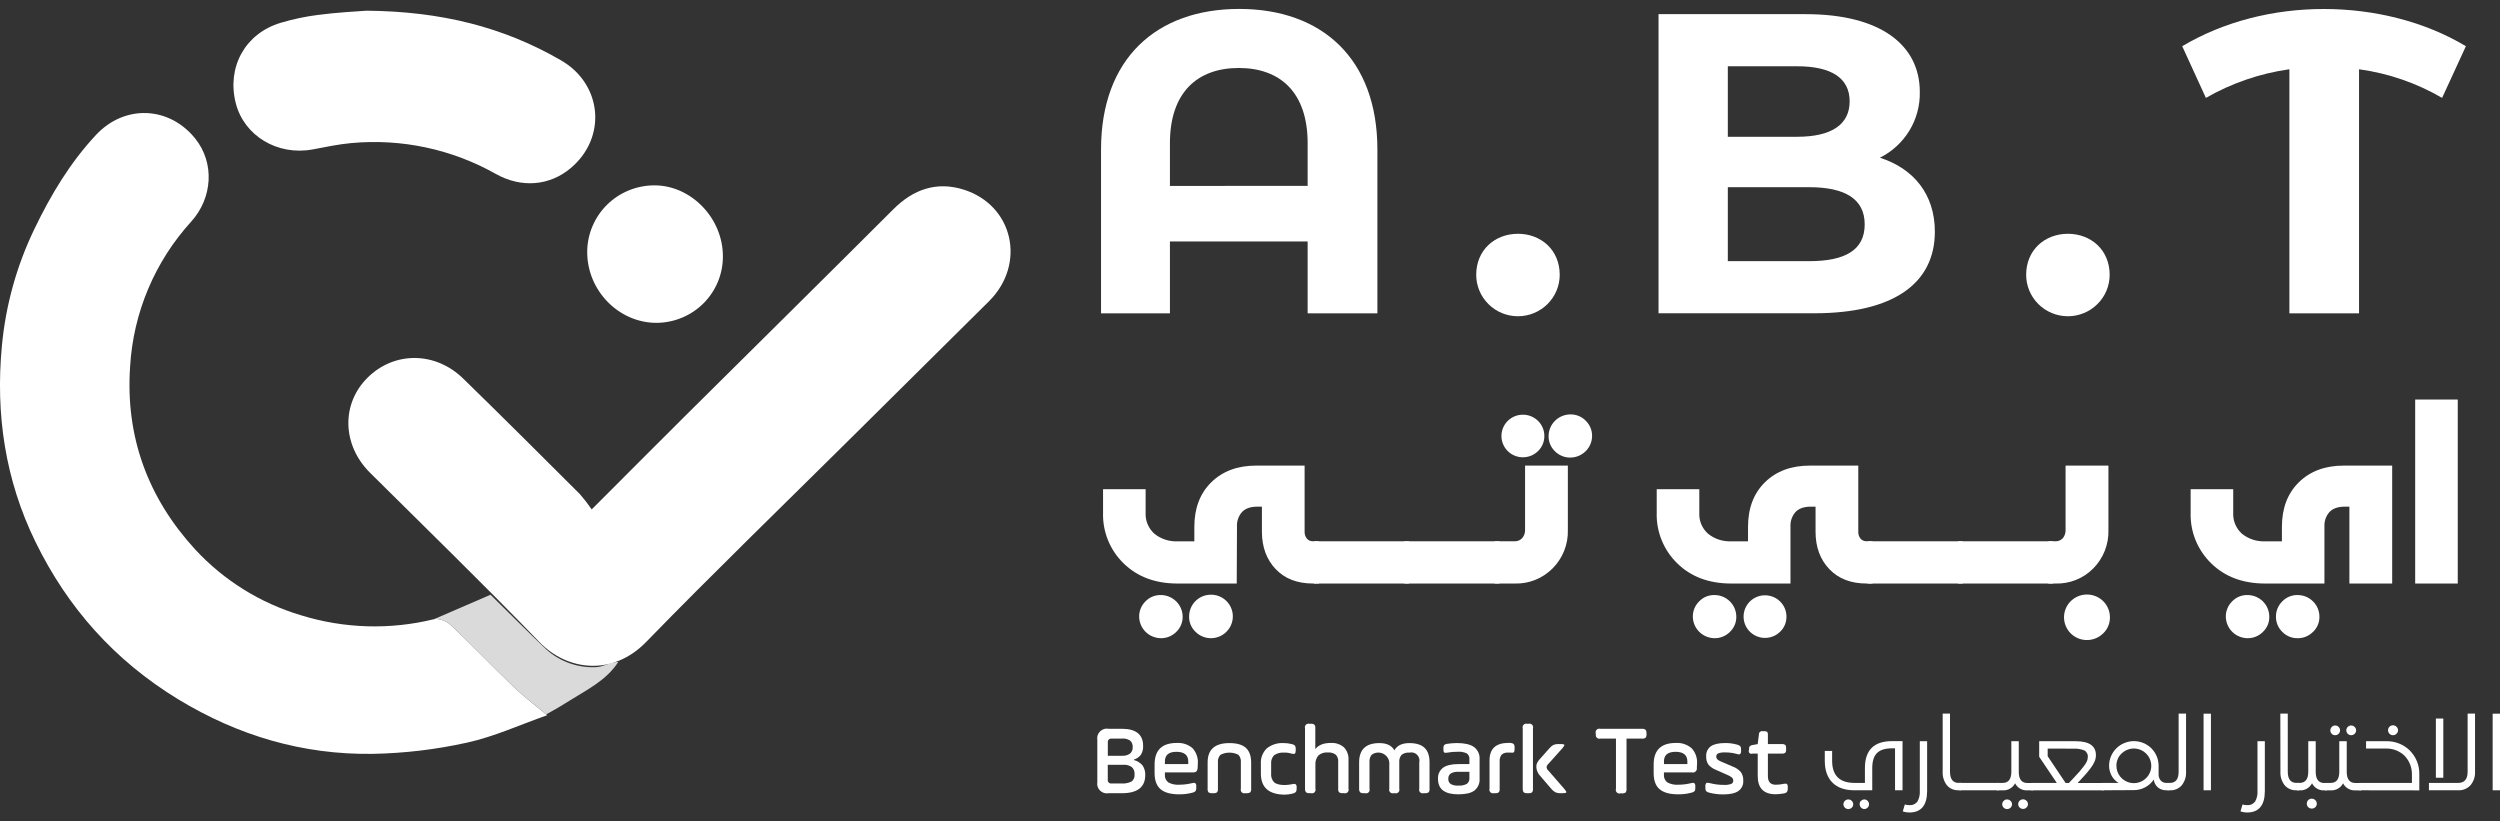 <svg width="140" height="46" viewBox="0 0 140 46" fill="none" xmlns="http://www.w3.org/2000/svg">
<rect x="0" y="0" width="140" height="46" fill="#333333" stroke="none"/>
<g clip-path="url(#clip0_189_5958)">
<path d="M24.302 34.675C24.576 34.61 25.011 34.789 25.233 34.996C26.433 36.131 27.573 37.324 28.765 38.468C29.286 38.969 29.873 39.409 30.588 40.005C31.025 39.768 31.456 39.517 31.879 39.247C32.859 38.628 33.956 38.107 34.622 37.071C34.167 37.064 33.8 37.357 33.321 37.364C32.788 37.381 32.256 37.287 31.76 37.091C31.263 36.894 30.813 36.598 30.438 36.221C29.434 35.259 28.456 34.277 27.468 33.305" fill="white" fill-opacity="0.82"/>
<path d="M30.64 40.052C29.119 40.587 27.668 41.256 26.142 41.59C24.407 41.974 22.639 42.184 20.862 42.216C16.95 42.271 13.329 41.198 9.973 39.157C6.422 36.992 3.791 34.042 1.983 30.338C0.289 26.871 -0.253 23.186 0.104 19.395C0.313 17.111 0.931 14.884 1.93 12.816C2.856 10.893 3.926 9.11 5.372 7.56C6.985 5.831 9.477 5.949 10.93 7.757C12.038 9.133 11.898 11.092 10.713 12.403C8.671 14.644 7.461 17.512 7.286 20.53C7.017 24.469 8.291 27.889 10.925 30.764C12.534 32.505 14.588 33.782 16.869 34.459C19.28 35.203 21.85 35.279 24.302 34.675C24.576 34.61 25.011 34.789 25.233 34.996C26.432 36.131 27.572 37.324 28.764 38.468C29.301 38.986 29.9 39.434 30.642 40.052H30.64Z" fill="white"/>
<path d="M33.133 28.529C34.973 26.692 36.63 25.022 38.298 23.363C42.208 19.481 46.132 15.61 50.03 11.716C51.15 10.595 52.459 10.147 53.957 10.616C56.748 11.491 57.479 14.781 55.389 16.864C52.806 19.427 50.221 21.989 47.633 24.553C43.809 28.344 39.941 32.091 36.186 35.948C34.319 37.871 31.779 37.584 30.208 35.956C27.103 32.743 23.895 29.625 20.724 26.476C19.163 24.927 19.095 22.631 20.582 21.152C22.068 19.673 24.373 19.666 25.949 21.21C28.141 23.346 30.305 25.508 32.474 27.671C32.711 27.943 32.932 28.23 33.135 28.527L33.133 28.529Z" fill="white"/>
<path d="M20.496 0.599C24.722 0.632 28.203 1.522 31.413 3.376C33.746 4.725 33.995 7.727 31.939 9.431C30.782 10.393 29.219 10.553 27.763 9.739C25.308 8.353 22.481 7.75 19.669 8.013C18.945 8.076 18.227 8.236 17.509 8.368C15.542 8.732 13.669 7.608 13.202 5.775C12.69 3.754 13.733 1.864 15.729 1.274C16.407 1.072 17.1 0.926 17.802 0.836C18.866 0.697 19.939 0.641 20.498 0.601L20.496 0.599Z" fill="white"/>
<path d="M40.482 14.36C40.485 15.338 40.099 16.277 39.408 16.974C38.717 17.671 37.775 18.067 36.79 18.079C34.663 18.095 32.877 16.279 32.884 14.106C32.884 13.615 32.984 13.13 33.175 12.677C33.366 12.224 33.643 11.813 33.993 11.467C34.343 11.121 34.759 10.847 35.215 10.661C35.672 10.474 36.161 10.38 36.656 10.38C38.717 10.386 40.487 12.227 40.482 14.359V14.36Z" fill="white"/>
<path d="M69.257 32.678H65.949C64.699 32.678 63.69 32.301 62.921 31.548C62.543 31.18 62.246 30.739 62.048 30.251C61.85 29.763 61.756 29.241 61.771 28.716V27.395H64.155V28.716C64.143 28.936 64.182 29.155 64.268 29.359C64.353 29.563 64.484 29.745 64.648 29.892C65.016 30.186 65.48 30.337 65.952 30.313H66.883V29.508C66.883 28.46 67.201 27.625 67.836 27.004C68.47 26.383 69.311 26.072 70.357 26.074H73.058V29.785C73.054 29.921 73.099 30.056 73.185 30.162C73.227 30.211 73.279 30.25 73.337 30.276C73.397 30.301 73.461 30.313 73.525 30.31H73.857V32.677H73.525C72.646 32.677 71.95 32.408 71.439 31.871C70.928 31.334 70.67 30.637 70.667 29.784V28.372H70.415C70.034 28.372 69.747 28.471 69.557 28.668C69.356 28.895 69.253 29.192 69.271 29.494L69.257 32.678ZM65.004 35.739C64.684 35.734 64.379 35.607 64.152 35.382C63.926 35.157 63.798 34.854 63.793 34.536C63.79 34.376 63.821 34.22 63.881 34.072C63.942 33.924 64.031 33.791 64.146 33.678C64.257 33.563 64.389 33.471 64.538 33.41C64.686 33.348 64.845 33.319 65.004 33.322C65.329 33.322 65.639 33.452 65.869 33.678C66.098 33.906 66.228 34.214 66.229 34.536C66.232 34.696 66.201 34.853 66.138 34.999C66.076 35.146 65.985 35.279 65.869 35.388C65.755 35.501 65.621 35.591 65.472 35.651C65.323 35.712 65.164 35.742 65.004 35.739ZM68.678 35.382C68.564 35.495 68.429 35.585 68.281 35.646C68.132 35.706 67.974 35.739 67.813 35.739C67.652 35.739 67.493 35.708 67.345 35.646C67.196 35.585 67.062 35.495 66.949 35.382C66.834 35.273 66.743 35.141 66.681 34.996C66.62 34.851 66.588 34.694 66.59 34.536C66.587 34.335 66.635 34.137 66.727 33.958C66.819 33.779 66.957 33.627 67.123 33.513C67.29 33.399 67.484 33.329 67.685 33.309C67.886 33.288 68.091 33.316 68.278 33.391C68.466 33.467 68.631 33.588 68.76 33.743C68.888 33.899 68.977 34.084 69.016 34.28C69.055 34.477 69.044 34.681 68.986 34.873C68.928 35.066 68.821 35.24 68.676 35.381H68.679L68.678 35.382Z" fill="white"/>
<path d="M78.91 32.678H73.587V30.312H78.91V32.678Z" fill="white"/>
<path d="M83.967 32.678H78.644V30.312H83.967V32.678Z" fill="white"/>
<path d="M84.818 32.678H83.701V30.312H84.818C84.899 30.314 84.978 30.301 85.051 30.27C85.124 30.239 85.191 30.193 85.244 30.134C85.355 30.004 85.413 29.835 85.404 29.665V26.074H87.8V29.674C87.812 30.072 87.742 30.467 87.596 30.838C87.45 31.208 87.229 31.545 86.948 31.828C86.67 32.107 86.34 32.328 85.973 32.474C85.606 32.621 85.213 32.69 84.818 32.678ZM86.122 25.267C85.924 25.46 85.665 25.58 85.387 25.603C85.11 25.628 84.835 25.556 84.605 25.401C84.376 25.245 84.207 25.016 84.13 24.751C84.051 24.486 84.069 24.204 84.176 23.95C84.285 23.695 84.478 23.487 84.724 23.359C84.97 23.231 85.253 23.192 85.525 23.247C85.796 23.303 86.04 23.45 86.216 23.664C86.39 23.878 86.486 24.146 86.484 24.421C86.484 24.58 86.453 24.735 86.392 24.88C86.329 25.025 86.238 25.157 86.125 25.266L86.122 25.267ZM87.946 25.624C87.785 25.627 87.626 25.597 87.477 25.537C87.328 25.476 87.193 25.387 87.08 25.275C86.964 25.165 86.873 25.032 86.811 24.886C86.749 24.739 86.718 24.581 86.721 24.423C86.721 24.1 86.851 23.791 87.08 23.564C87.31 23.336 87.621 23.207 87.946 23.207C88.107 23.204 88.265 23.234 88.412 23.296C88.56 23.356 88.694 23.448 88.804 23.564C88.919 23.676 89.008 23.809 89.069 23.957C89.13 24.105 89.16 24.263 89.157 24.423C89.153 24.741 89.023 25.043 88.797 25.267C88.57 25.492 88.265 25.62 87.946 25.624Z" fill="white"/>
<path d="M100.267 32.678H96.955C95.703 32.678 94.694 32.301 93.927 31.548C93.548 31.18 93.252 30.739 93.054 30.251C92.855 29.763 92.761 29.241 92.776 28.716V27.395H95.161V28.716C95.149 28.936 95.187 29.155 95.272 29.359C95.357 29.563 95.488 29.745 95.654 29.892C96.022 30.186 96.485 30.337 96.958 30.313H97.889V29.508C97.889 28.46 98.206 27.625 98.84 27.004C99.473 26.383 100.315 26.072 101.362 26.074H104.064V29.785C104.059 29.921 104.104 30.056 104.189 30.162C104.231 30.211 104.283 30.25 104.341 30.275C104.401 30.3 104.465 30.312 104.529 30.31H104.861V32.677H104.529C103.651 32.677 102.955 32.408 102.443 31.871C101.93 31.334 101.672 30.637 101.671 29.784V28.372H101.413C101.03 28.372 100.744 28.471 100.553 28.668C100.352 28.895 100.249 29.192 100.267 29.494V32.678ZM96.01 35.739C95.689 35.734 95.384 35.607 95.158 35.382C94.931 35.157 94.803 34.854 94.799 34.536C94.796 34.376 94.827 34.22 94.886 34.072C94.948 33.924 95.037 33.791 95.152 33.678C95.262 33.563 95.394 33.471 95.543 33.41C95.691 33.35 95.85 33.319 96.01 33.322C96.335 33.322 96.645 33.45 96.874 33.678C97.104 33.906 97.232 34.214 97.233 34.536C97.236 34.696 97.206 34.853 97.144 34.999C97.081 35.146 96.99 35.279 96.874 35.388C96.761 35.501 96.627 35.591 96.478 35.651C96.329 35.712 96.169 35.742 96.01 35.739ZM99.681 35.382C99.483 35.575 99.224 35.694 98.947 35.718C98.67 35.743 98.394 35.671 98.165 35.515C97.935 35.36 97.767 35.131 97.689 34.866C97.612 34.601 97.627 34.319 97.735 34.064C97.844 33.811 98.036 33.601 98.282 33.474C98.528 33.345 98.811 33.306 99.082 33.362C99.355 33.416 99.598 33.564 99.774 33.779C99.948 33.993 100.044 34.26 100.042 34.536C100.042 34.694 100.012 34.853 99.95 34.998C99.887 35.144 99.796 35.276 99.681 35.385V35.381V35.382Z" fill="white"/>
<path d="M109.915 32.678H104.593V30.312H109.915V32.678Z" fill="white"/>
<path d="M114.972 32.678H109.648V30.312H114.972V32.678Z" fill="white"/>
<path d="M115.105 32.678H114.705V30.312H115.104C115.183 30.316 115.262 30.301 115.333 30.27C115.406 30.239 115.47 30.193 115.523 30.134C115.628 30.001 115.681 29.834 115.672 29.665V26.074H118.072V29.674C118.084 30.07 118.016 30.465 117.871 30.837C117.726 31.206 117.507 31.544 117.227 31.828C116.952 32.107 116.621 32.328 116.256 32.474C115.891 32.621 115.499 32.69 115.105 32.678ZM117.78 35.465C117.57 35.675 117.294 35.805 116.999 35.836C116.703 35.866 116.406 35.794 116.159 35.631C115.912 35.468 115.728 35.224 115.642 34.941C115.554 34.659 115.569 34.356 115.682 34.082C115.795 33.808 116.001 33.584 116.263 33.444C116.525 33.306 116.828 33.26 117.12 33.317C117.412 33.375 117.674 33.53 117.864 33.758C118.053 33.986 118.156 34.273 118.156 34.567C118.159 34.734 118.127 34.9 118.063 35.054C117.999 35.208 117.904 35.348 117.783 35.465H117.78Z" fill="white"/>
<path d="M130.168 32.678H126.855C125.604 32.678 124.594 32.301 123.827 31.548C123.45 31.18 123.152 30.738 122.953 30.251C122.755 29.764 122.661 29.241 122.676 28.716V27.395H125.06V28.716C125.049 28.936 125.087 29.155 125.172 29.359C125.257 29.563 125.387 29.745 125.552 29.892C125.92 30.186 126.384 30.337 126.856 30.313H127.787V29.508C127.787 28.46 128.105 27.625 128.739 27.004C129.374 26.383 130.215 26.072 131.261 26.074H133.962V32.678H131.566V28.372H131.313C130.931 28.372 130.645 28.471 130.455 28.668C130.253 28.895 130.151 29.192 130.168 29.494V32.678ZM125.856 35.739C125.536 35.734 125.23 35.607 125.005 35.382C124.779 35.157 124.651 34.854 124.646 34.536C124.643 34.376 124.673 34.22 124.734 34.072C124.794 33.924 124.885 33.791 124.998 33.678C125.108 33.563 125.242 33.471 125.39 33.41C125.537 33.348 125.697 33.319 125.856 33.322C126.181 33.322 126.491 33.45 126.722 33.678C126.951 33.906 127.081 34.214 127.081 34.536C127.084 34.696 127.054 34.853 126.992 34.999C126.929 35.146 126.838 35.279 126.722 35.388C126.609 35.502 126.473 35.591 126.326 35.651C126.177 35.712 126.017 35.742 125.856 35.739ZM129.529 35.382C129.417 35.498 129.283 35.588 129.134 35.65C128.985 35.712 128.826 35.742 128.665 35.739C128.504 35.742 128.346 35.712 128.199 35.65C128.051 35.588 127.917 35.498 127.807 35.382C127.693 35.273 127.604 35.141 127.543 34.995C127.482 34.85 127.452 34.693 127.454 34.536C127.451 34.376 127.482 34.22 127.541 34.072C127.603 33.924 127.692 33.791 127.807 33.678C127.917 33.563 128.05 33.471 128.199 33.41C128.346 33.35 128.506 33.319 128.665 33.322C128.99 33.322 129.3 33.45 129.529 33.678C129.759 33.906 129.888 34.214 129.888 34.536C129.89 34.694 129.86 34.853 129.797 34.999C129.736 35.146 129.644 35.277 129.529 35.387V35.382Z" fill="white"/>
<path d="M137.634 32.678H135.25V22.374H137.634V32.678Z" fill="white"/>
<path d="M77.134 8.374V17.545H73.228V13.523H65.516V17.545H61.658V8.374C61.658 3.276 64.767 0.5 69.396 0.5C74.024 0.5 77.134 3.281 77.134 8.374ZM73.228 10.408V8.019C73.228 5.171 71.686 3.807 69.372 3.807C67.058 3.807 65.516 5.171 65.516 8.019V10.412L73.228 10.408Z" fill="white"/>
<path d="M82.668 15.389C82.668 14.001 83.711 13.092 85.006 13.092C86.301 13.092 87.344 14.001 87.344 15.389C87.344 16.005 87.098 16.595 86.658 17.03C86.22 17.465 85.626 17.71 85.006 17.71C84.386 17.71 83.791 17.466 83.353 17.03C82.915 16.595 82.668 16.005 82.668 15.389Z" fill="white"/>
<path d="M113.465 15.389C113.465 14.001 114.508 13.092 115.803 13.092C117.098 13.092 118.141 14.001 118.141 15.389C118.141 16.005 117.895 16.595 117.455 17.03C117.017 17.465 116.423 17.71 115.803 17.71C115.183 17.71 114.588 17.466 114.15 17.03C113.712 16.595 113.465 16.005 113.465 15.389Z" fill="white"/>
<path d="M136.758 5.482C135.329 4.649 133.748 4.105 132.106 3.878V17.545H128.206V3.878C126.558 4.111 124.971 4.655 123.53 5.482L122.204 2.587C124.539 1.2 127.314 0.504 130.134 0.504C132.955 0.504 135.774 1.2 138.09 2.587L136.758 5.482Z" fill="white"/>
<path d="M108.352 12.973C108.352 15.867 106.038 17.543 101.604 17.543H92.878V0.793H101.121C105.339 0.793 107.509 2.54 107.509 5.148C107.525 5.91 107.324 6.659 106.928 7.312C106.531 7.964 105.958 8.491 105.274 8.832C107.147 9.431 108.352 10.866 108.352 12.973ZM96.758 3.711V7.659H100.64C102.544 7.659 103.58 6.989 103.58 5.674C103.58 4.359 102.537 3.711 100.64 3.711H96.758ZM104.423 12.566C104.423 11.153 103.338 10.483 101.313 10.483H96.758V14.625H101.315C103.34 14.625 104.423 13.995 104.423 12.566Z" fill="white"/>
<path d="M102.188 42.053H102.599V42.604C102.599 43.431 103.019 43.843 103.858 43.843H104.435V43.012C104.435 42.006 104.943 41.503 105.961 41.503H106.542V44.256H106.122V41.906H105.961C105.576 41.906 105.295 41.991 105.116 42.166C104.937 42.34 104.846 42.623 104.846 43.012V44.256H103.854C103.313 44.256 102.899 44.112 102.614 43.824C102.33 43.536 102.187 43.129 102.188 42.604V42.053ZM103.231 45.038C103.231 44.967 103.261 44.898 103.312 44.848C103.362 44.797 103.432 44.768 103.504 44.768C103.54 44.768 103.575 44.775 103.608 44.788C103.641 44.802 103.672 44.822 103.697 44.848C103.724 44.871 103.745 44.901 103.76 44.935C103.775 44.967 103.782 45.003 103.781 45.038C103.781 45.074 103.773 45.109 103.759 45.144C103.744 45.176 103.723 45.207 103.697 45.231C103.645 45.281 103.575 45.308 103.504 45.308C103.432 45.308 103.362 45.278 103.312 45.228C103.261 45.178 103.231 45.109 103.231 45.037V45.038ZM104.219 44.851C104.243 44.824 104.274 44.803 104.307 44.788C104.34 44.774 104.377 44.768 104.413 44.768C104.481 44.772 104.545 44.803 104.593 44.853C104.639 44.904 104.666 44.969 104.666 45.037C104.666 45.105 104.641 45.172 104.593 45.22C104.545 45.271 104.483 45.302 104.413 45.306C104.377 45.306 104.341 45.3 104.307 45.287C104.274 45.274 104.243 45.253 104.219 45.226C104.194 45.201 104.174 45.172 104.161 45.139C104.147 45.106 104.141 45.071 104.141 45.037C104.14 45.003 104.144 44.969 104.156 44.936C104.168 44.904 104.186 44.874 104.209 44.849H104.219V44.851Z" fill="white"/>
<path d="M106.671 45.049C106.747 45.077 106.828 45.09 106.91 45.087C106.998 45.096 107.086 45.083 107.166 45.049C107.247 45.015 107.318 44.96 107.373 44.892C107.478 44.707 107.525 44.495 107.509 44.284V41.508H107.919V44.294C107.919 45.098 107.586 45.5 106.92 45.5C106.797 45.5 106.673 45.479 106.555 45.439L106.671 45.049Z" fill="white"/>
<path d="M108.79 39.96H109.2V43.215C109.2 43.632 109.362 43.842 109.689 43.842H109.827V44.255H109.689C109.564 44.262 109.438 44.24 109.324 44.191C109.209 44.142 109.106 44.068 109.026 43.974C108.859 43.756 108.775 43.487 108.79 43.215V39.96Z" fill="white"/>
<path d="M111.936 44.256H109.716V43.843H111.936V44.256Z" fill="white"/>
<path d="M111.824 43.843H112.152C112.474 43.843 112.635 43.633 112.635 43.216V41.508H113.051V43.221C113.051 43.638 113.211 43.848 113.533 43.848H113.86V44.26H113.533C113.392 44.269 113.252 44.235 113.13 44.166C113.007 44.095 112.907 43.991 112.845 43.864C112.781 43.99 112.681 44.095 112.557 44.164C112.434 44.235 112.294 44.268 112.152 44.26H111.824V43.843ZM112.207 44.85C112.231 44.824 112.259 44.803 112.292 44.788C112.325 44.774 112.361 44.766 112.396 44.768C112.432 44.768 112.468 44.775 112.501 44.788C112.533 44.802 112.565 44.822 112.59 44.848C112.617 44.871 112.638 44.901 112.653 44.935C112.668 44.967 112.674 45.003 112.674 45.038C112.674 45.074 112.666 45.109 112.651 45.143C112.636 45.176 112.615 45.207 112.59 45.231C112.538 45.281 112.468 45.308 112.396 45.308C112.325 45.308 112.255 45.278 112.204 45.228C112.154 45.177 112.124 45.109 112.124 45.037C112.124 45.001 112.131 44.966 112.145 44.933C112.159 44.901 112.18 44.873 112.207 44.849V44.85ZM113.018 45.038C113.018 45.003 113.024 44.967 113.037 44.933C113.051 44.899 113.07 44.87 113.095 44.845C113.121 44.819 113.15 44.799 113.183 44.784C113.216 44.769 113.252 44.762 113.289 44.762C113.325 44.762 113.36 44.769 113.395 44.782C113.428 44.796 113.459 44.816 113.483 44.842C113.509 44.865 113.53 44.895 113.545 44.928C113.56 44.96 113.566 44.995 113.566 45.031C113.566 45.066 113.559 45.103 113.545 45.136C113.53 45.169 113.509 45.198 113.483 45.223C113.457 45.248 113.426 45.268 113.393 45.281C113.36 45.294 113.325 45.3 113.289 45.3C113.217 45.3 113.149 45.271 113.098 45.22C113.048 45.17 113.019 45.102 113.018 45.031V45.037V45.038Z" fill="white"/>
<path d="M113.75 43.843H115.18L114.194 42.379V41.508H116.235C116.992 41.508 117.37 41.768 117.372 42.289C117.372 42.408 117.347 42.528 117.299 42.639C117.241 42.777 117.163 42.907 117.069 43.024C116.964 43.163 116.87 43.278 116.786 43.371C116.703 43.465 116.588 43.59 116.441 43.748C116.396 43.793 116.363 43.825 116.345 43.848H117.816V44.26H113.75V43.843ZM114.67 41.92V42.349L115.675 43.848H115.858C115.898 43.803 115.994 43.7 116.146 43.541C116.298 43.383 116.4 43.271 116.454 43.206C116.508 43.141 116.581 43.05 116.673 42.934C116.749 42.843 116.813 42.744 116.864 42.638C116.898 42.562 116.916 42.481 116.917 42.398C116.926 42.323 116.911 42.247 116.876 42.179C116.84 42.113 116.786 42.056 116.719 42.021C116.524 41.945 116.315 41.913 116.107 41.925L114.67 41.92Z" fill="white"/>
<path d="M117.704 44.256V43.843H118.637C118.474 43.746 118.34 43.605 118.251 43.438C118.157 43.266 118.108 43.074 118.109 42.879C118.109 42.514 118.257 42.164 118.516 41.907C118.775 41.65 119.129 41.505 119.497 41.503C119.865 41.503 120.216 41.648 120.477 41.906C120.736 42.163 120.882 42.514 120.882 42.879V43.354C120.876 43.484 120.918 43.611 121.002 43.712C121.043 43.756 121.096 43.791 121.152 43.814C121.209 43.836 121.271 43.846 121.332 43.843H121.481V44.256H121.332C121.157 44.263 120.982 44.209 120.844 44.099C120.713 43.985 120.631 43.827 120.611 43.655C120.489 43.837 120.324 43.987 120.128 44.09C119.935 44.194 119.717 44.247 119.497 44.247L117.704 44.256ZM118.519 42.879C118.518 43.104 118.595 43.323 118.737 43.497C118.88 43.672 119.078 43.791 119.3 43.837C119.522 43.883 119.753 43.849 119.953 43.744C120.152 43.639 120.31 43.469 120.397 43.261C120.485 43.053 120.497 42.823 120.431 42.607C120.365 42.392 120.227 42.206 120.039 42.08C119.851 41.954 119.625 41.898 119.4 41.92C119.175 41.943 118.963 42.042 118.804 42.2C118.711 42.287 118.638 42.394 118.591 42.511C118.542 42.627 118.518 42.753 118.518 42.879H118.519Z" fill="white"/>
<path d="M121.365 43.843H121.514C121.839 43.843 122.003 43.633 122.003 43.216V39.962H122.419V43.216C122.434 43.49 122.349 43.759 122.18 43.975C122.098 44.07 121.996 44.144 121.881 44.192C121.765 44.241 121.641 44.263 121.514 44.256H121.365V43.843Z" fill="white"/>
<path d="M123.812 44.256H123.4V39.966H123.812V44.256Z" fill="white"/>
<path d="M125.582 45.049C125.658 45.077 125.739 45.09 125.82 45.087C125.908 45.096 125.996 45.083 126.077 45.049C126.157 45.015 126.229 44.96 126.284 44.892C126.388 44.707 126.436 44.495 126.419 44.284V41.508H126.831V44.294C126.831 45.098 126.498 45.5 125.832 45.5C125.707 45.5 125.584 45.479 125.466 45.439L125.582 45.049Z" fill="white"/>
<path d="M127.699 39.96H128.115V43.215C128.115 43.632 128.277 43.842 128.604 43.842H128.742V44.255H128.604C128.479 44.262 128.353 44.24 128.239 44.191C128.124 44.142 128.021 44.068 127.941 43.974C127.772 43.756 127.689 43.487 127.704 43.215L127.699 39.96Z" fill="white"/>
<path d="M128.626 44.256V43.843H128.775C129.1 43.843 129.263 43.633 129.263 43.216V41.508H129.68V43.221C129.68 43.638 129.841 43.848 130.163 43.848H130.312V44.26H130.163C130.021 44.269 129.881 44.237 129.759 44.166C129.637 44.095 129.537 43.99 129.474 43.864C129.409 43.99 129.309 44.095 129.184 44.166C129.06 44.237 128.917 44.269 128.775 44.26L128.626 44.256ZM129.181 45.004C129.181 44.967 129.187 44.932 129.2 44.898C129.214 44.864 129.234 44.833 129.261 44.806C129.287 44.779 129.318 44.759 129.351 44.745C129.385 44.731 129.421 44.725 129.458 44.725C129.515 44.725 129.568 44.741 129.616 44.772C129.662 44.803 129.699 44.846 129.72 44.898C129.741 44.95 129.747 45.006 129.737 45.061C129.726 45.115 129.699 45.166 129.659 45.204C129.604 45.254 129.532 45.281 129.458 45.281C129.421 45.281 129.385 45.275 129.351 45.26C129.316 45.247 129.287 45.226 129.26 45.201C129.234 45.176 129.214 45.145 129.2 45.111C129.187 45.077 129.179 45.041 129.181 45.004Z" fill="white"/>
<path d="M130.191 44.256V43.843H130.517C130.839 43.843 131 43.633 131 43.216V41.508H131.417V43.221C131.417 43.638 131.58 43.848 131.905 43.848H132.226V44.261H131.905C131.763 44.269 131.621 44.237 131.498 44.166C131.374 44.095 131.274 43.99 131.212 43.864C131.148 43.99 131.048 44.095 130.924 44.164C130.8 44.235 130.659 44.268 130.517 44.261L130.191 44.256ZM130.499 40.903C130.499 40.867 130.505 40.83 130.519 40.798C130.532 40.764 130.553 40.734 130.578 40.708C130.604 40.681 130.633 40.66 130.666 40.647C130.699 40.633 130.735 40.626 130.772 40.628C130.808 40.628 130.844 40.635 130.876 40.648C130.909 40.662 130.939 40.682 130.963 40.708C130.988 40.733 131.009 40.764 131.024 40.796C131.039 40.829 131.045 40.866 131.043 40.903C131.043 40.974 131.013 41.042 130.963 41.092C130.912 41.142 130.844 41.17 130.772 41.172C130.736 41.172 130.701 41.166 130.666 41.153C130.632 41.139 130.602 41.119 130.578 41.092C130.553 41.067 130.534 41.037 130.519 41.005C130.504 40.972 130.498 40.937 130.498 40.903H130.499ZM131.393 40.903C131.393 40.867 131.399 40.83 131.413 40.796C131.426 40.762 131.447 40.733 131.474 40.708C131.499 40.682 131.528 40.662 131.56 40.648C131.593 40.635 131.629 40.628 131.665 40.628C131.7 40.628 131.736 40.635 131.77 40.648C131.803 40.662 131.834 40.682 131.86 40.708C131.887 40.733 131.907 40.762 131.922 40.796C131.937 40.83 131.943 40.866 131.943 40.903C131.943 40.938 131.936 40.974 131.922 41.006C131.907 41.039 131.887 41.067 131.86 41.091C131.834 41.117 131.805 41.138 131.77 41.151C131.738 41.165 131.7 41.172 131.665 41.172C131.593 41.172 131.525 41.142 131.474 41.092C131.423 41.042 131.395 40.974 131.393 40.903Z" fill="white"/>
<path d="M132.116 44.256V43.843H135.067V43.4C135.074 43.203 135.041 43.005 134.971 42.821C134.901 42.636 134.794 42.468 134.657 42.324C134.517 42.188 134.35 42.082 134.167 42.012C133.983 41.943 133.788 41.911 133.591 41.919H132.499V41.508H133.608C133.855 41.499 134.102 41.542 134.332 41.63C134.563 41.719 134.772 41.855 134.949 42.028C135.125 42.206 135.263 42.417 135.356 42.65C135.447 42.882 135.49 43.13 135.481 43.38V44.261L132.116 44.256ZM133.73 40.892C133.73 40.857 133.736 40.821 133.751 40.787C133.764 40.753 133.785 40.724 133.81 40.699C133.836 40.672 133.866 40.651 133.9 40.636C133.934 40.622 133.97 40.616 134.007 40.616C134.044 40.616 134.08 40.623 134.114 40.638C134.149 40.653 134.178 40.673 134.204 40.699C134.231 40.724 134.253 40.753 134.268 40.786C134.283 40.82 134.29 40.855 134.29 40.892C134.29 40.929 134.283 40.966 134.268 41C134.253 41.034 134.231 41.065 134.204 41.09C134.178 41.117 134.147 41.138 134.114 41.151C134.08 41.166 134.044 41.172 134.007 41.172C133.97 41.172 133.934 41.166 133.9 41.151C133.866 41.138 133.836 41.116 133.81 41.09C133.785 41.064 133.764 41.033 133.751 40.999C133.737 40.965 133.73 40.928 133.73 40.892Z" fill="white"/>
<path d="M136.02 44.256V43.843H137.659C138.011 43.843 138.187 43.633 138.187 43.216V39.962H138.602V43.216C138.616 43.491 138.525 43.761 138.348 43.972C138.261 44.067 138.154 44.141 138.035 44.191C137.915 44.24 137.787 44.262 137.659 44.256H136.02ZM136.409 43.552V40.237H136.825V43.552H136.409Z" fill="white"/>
<path d="M139.999 44.256H139.589V39.966H140V44.256H139.999Z" fill="white"/>
<path d="M62.085 40.812H62.823C63.617 40.812 64.015 41.132 64.015 41.773C64.024 41.944 63.982 42.113 63.894 42.261C63.794 42.394 63.654 42.491 63.495 42.539V42.561C63.686 42.61 63.857 42.716 63.985 42.866C64.089 43.024 64.142 43.21 64.134 43.4C64.134 44.08 63.697 44.42 62.826 44.42H62.088C62 44.437 61.911 44.432 61.826 44.406C61.741 44.379 61.664 44.333 61.601 44.271C61.538 44.209 61.492 44.132 61.465 44.047C61.439 43.963 61.434 43.874 61.45 43.787V41.444C61.434 41.357 61.439 41.268 61.465 41.184C61.492 41.099 61.538 41.023 61.601 40.96C61.664 40.898 61.741 40.852 61.826 40.826C61.911 40.799 62 40.795 62.088 40.811H62.085V40.812ZM62.823 41.361H62.254C62.224 41.357 62.194 41.36 62.167 41.369C62.139 41.377 62.114 41.392 62.093 41.413C62.072 41.434 62.056 41.459 62.047 41.487C62.036 41.515 62.035 41.545 62.038 41.573V42.323H62.826C62.987 42.336 63.148 42.293 63.282 42.203C63.333 42.157 63.373 42.099 63.4 42.034C63.425 41.971 63.437 41.901 63.431 41.833C63.435 41.767 63.426 41.7 63.401 41.638C63.377 41.576 63.338 41.52 63.291 41.475C63.152 41.385 62.988 41.345 62.824 41.36L62.823 41.361ZM62.896 42.827H62.035V43.66C62.03 43.69 62.033 43.719 62.042 43.747C62.051 43.775 62.067 43.8 62.09 43.823C62.111 43.843 62.137 43.86 62.166 43.868C62.194 43.877 62.224 43.88 62.254 43.874H62.79C62.991 43.892 63.192 43.852 63.373 43.761C63.431 43.713 63.477 43.653 63.505 43.583C63.534 43.514 63.544 43.438 63.535 43.364C63.543 43.29 63.532 43.215 63.507 43.145C63.481 43.076 63.44 43.012 63.386 42.959C63.243 42.86 63.07 42.812 62.896 42.827Z" fill="white"/>
<path d="M67.079 42.756C67.079 42.77 67.079 42.852 67.068 42.999C67.068 43.074 67.043 43.147 66.995 43.204C66.933 43.244 66.857 43.264 66.782 43.255H65.234V43.377C65.226 43.46 65.238 43.543 65.271 43.618C65.304 43.694 65.356 43.761 65.422 43.812C65.608 43.914 65.821 43.96 66.034 43.944C66.28 43.944 66.523 43.914 66.761 43.855C66.851 43.831 66.91 43.836 66.942 43.863C66.962 43.889 66.976 43.919 66.985 43.951C66.994 43.984 66.995 44.016 66.991 44.049V44.121C66.997 44.187 66.982 44.252 66.948 44.306C66.894 44.351 66.83 44.382 66.761 44.394C66.524 44.456 66.28 44.485 66.034 44.482C65.56 44.482 65.212 44.386 64.991 44.195C64.77 44.005 64.657 43.704 64.657 43.295V42.811C64.657 42.008 65.072 41.605 65.9 41.605C66.222 41.585 66.541 41.69 66.784 41.901C66.888 42.017 66.968 42.151 67.019 42.299C67.07 42.446 67.091 42.602 67.079 42.756ZM65.234 42.65V42.789H66.542V42.65C66.542 42.283 66.322 42.101 65.882 42.101C65.442 42.101 65.234 42.283 65.234 42.65Z" fill="white"/>
<path d="M68.204 42.691V44.17C68.213 44.241 68.195 44.312 68.153 44.37C68.094 44.41 68.022 44.426 67.952 44.419H67.879C67.808 44.426 67.737 44.41 67.678 44.37C67.636 44.312 67.618 44.241 67.627 44.17V42.691C67.627 41.972 68.034 41.613 68.846 41.613C69.265 41.613 69.572 41.702 69.767 41.878C69.962 42.054 70.061 42.326 70.065 42.691V44.17C70.074 44.241 70.056 44.312 70.014 44.37C69.955 44.41 69.883 44.426 69.813 44.419H69.74C69.706 44.429 69.669 44.431 69.633 44.422C69.597 44.413 69.564 44.395 69.539 44.37C69.514 44.345 69.494 44.312 69.485 44.277C69.476 44.241 69.478 44.204 69.488 44.17V42.691C69.497 42.614 69.488 42.537 69.465 42.465C69.441 42.392 69.402 42.324 69.35 42.268C69.195 42.188 69.023 42.147 68.849 42.147C68.675 42.147 68.503 42.188 68.348 42.268C68.295 42.324 68.255 42.391 68.229 42.463C68.204 42.536 68.195 42.614 68.204 42.691Z" fill="white"/>
<path d="M70.609 43.317V42.772C70.598 42.613 70.622 42.454 70.68 42.305C70.737 42.156 70.826 42.021 70.941 41.909C71.212 41.694 71.555 41.588 71.901 41.613C72.048 41.613 72.194 41.63 72.337 41.669C72.406 41.679 72.468 41.709 72.519 41.755C72.552 41.812 72.567 41.88 72.561 41.947V42.018C72.561 42.116 72.543 42.176 72.51 42.202C72.477 42.227 72.415 42.228 72.325 42.202C72.191 42.16 72.051 42.141 71.911 42.147C71.712 42.129 71.512 42.181 71.346 42.295C71.285 42.361 71.241 42.44 71.212 42.525C71.184 42.611 71.175 42.701 71.184 42.79V43.311C71.174 43.403 71.184 43.494 71.214 43.582C71.244 43.669 71.291 43.747 71.355 43.814C71.469 43.908 71.667 43.962 71.951 43.962C72.096 43.957 72.24 43.941 72.382 43.911C72.412 43.901 72.442 43.897 72.473 43.898C72.504 43.9 72.534 43.908 72.562 43.922C72.582 43.947 72.597 43.975 72.606 44.006C72.615 44.037 72.616 44.068 72.612 44.099V44.167C72.617 44.234 72.6 44.3 72.562 44.355C72.51 44.403 72.446 44.434 72.376 44.444C72.23 44.481 72.079 44.5 71.929 44.5C71.048 44.488 70.609 44.093 70.609 43.317Z" fill="white"/>
<path d="M73.081 44.17V40.783C73.07 40.747 73.07 40.712 73.079 40.676C73.088 40.641 73.106 40.61 73.133 40.583C73.158 40.558 73.191 40.539 73.227 40.53C73.263 40.521 73.3 40.523 73.334 40.531H73.407C73.479 40.523 73.55 40.54 73.608 40.582C73.648 40.641 73.666 40.712 73.657 40.781V41.95C73.833 41.721 74.122 41.605 74.525 41.605C74.791 41.587 75.055 41.675 75.258 41.848C75.349 41.943 75.419 42.056 75.463 42.181C75.508 42.305 75.526 42.437 75.516 42.567V44.169C75.526 44.203 75.528 44.24 75.519 44.275C75.51 44.311 75.492 44.342 75.465 44.368C75.44 44.394 75.407 44.413 75.371 44.42C75.335 44.429 75.298 44.428 75.264 44.417H75.191C75.121 44.425 75.049 44.408 74.99 44.368C74.948 44.311 74.93 44.24 74.939 44.169V42.654C74.946 42.581 74.937 42.509 74.912 42.441C74.888 42.373 74.85 42.311 74.799 42.259C74.669 42.167 74.511 42.124 74.352 42.138C74.258 42.13 74.164 42.141 74.075 42.169C73.985 42.197 73.903 42.243 73.832 42.303C73.707 42.453 73.647 42.644 73.663 42.837V44.169C73.674 44.203 73.675 44.24 73.666 44.275C73.657 44.311 73.64 44.342 73.614 44.368C73.589 44.395 73.556 44.413 73.52 44.42C73.485 44.429 73.447 44.428 73.413 44.417H73.34C73.269 44.425 73.198 44.408 73.139 44.368C73.096 44.311 73.075 44.24 73.082 44.169L73.081 44.17Z" fill="white"/>
<path d="M76.692 42.691V44.17C76.703 44.204 76.704 44.241 76.695 44.277C76.686 44.312 76.669 44.343 76.643 44.37C76.618 44.395 76.585 44.414 76.549 44.422C76.514 44.431 76.476 44.429 76.442 44.419H76.369C76.299 44.426 76.228 44.41 76.168 44.37C76.125 44.312 76.104 44.241 76.111 44.17V42.691C76.111 41.972 76.49 41.613 77.247 41.613C77.657 41.613 77.937 41.749 78.086 42.018C78.235 41.749 78.515 41.613 78.925 41.613C79.309 41.613 79.592 41.703 79.777 41.88C79.962 42.058 80.054 42.324 80.054 42.691V44.17C80.063 44.241 80.045 44.312 80.003 44.37C79.944 44.41 79.872 44.426 79.802 44.419H79.729C79.695 44.429 79.658 44.431 79.622 44.422C79.586 44.413 79.553 44.395 79.528 44.37C79.503 44.345 79.483 44.312 79.476 44.277C79.467 44.241 79.469 44.204 79.479 44.17V42.691C79.497 42.616 79.495 42.537 79.473 42.462C79.451 42.388 79.41 42.32 79.355 42.265C79.3 42.21 79.23 42.17 79.156 42.15C79.08 42.129 79.001 42.127 78.925 42.147C78.768 42.132 78.612 42.176 78.488 42.271C78.44 42.329 78.403 42.397 78.381 42.468C78.358 42.54 78.351 42.616 78.36 42.691V44.17C78.37 44.204 78.372 44.241 78.363 44.277C78.354 44.312 78.336 44.343 78.309 44.37C78.284 44.395 78.251 44.414 78.215 44.422C78.18 44.431 78.142 44.429 78.108 44.419H78.051C78.017 44.429 77.98 44.431 77.944 44.422C77.908 44.413 77.876 44.395 77.85 44.37C77.825 44.345 77.806 44.312 77.798 44.277C77.789 44.241 77.791 44.204 77.801 44.17V42.691C77.789 42.583 77.748 42.481 77.682 42.392C77.616 42.305 77.528 42.237 77.429 42.194C77.329 42.151 77.219 42.135 77.11 42.148C77.001 42.162 76.898 42.203 76.81 42.268C76.718 42.389 76.676 42.54 76.692 42.691Z" fill="white"/>
<path d="M82.857 42.516V43.593C82.867 43.72 82.848 43.848 82.797 43.966C82.748 44.083 82.669 44.188 82.571 44.268C82.382 44.411 82.081 44.482 81.665 44.482C80.908 44.482 80.529 44.197 80.529 43.627C80.519 43.506 80.54 43.385 80.589 43.274C80.638 43.163 80.716 43.065 80.813 42.991C81 42.857 81.286 42.79 81.671 42.788H82.286V42.516C82.292 42.454 82.283 42.391 82.257 42.333C82.23 42.275 82.189 42.226 82.137 42.189C81.978 42.115 81.8 42.084 81.625 42.099C81.428 42.096 81.231 42.114 81.038 42.15C80.956 42.164 80.9 42.16 80.872 42.135C80.844 42.11 80.831 42.056 80.831 41.972V41.894C80.825 41.834 80.839 41.774 80.872 41.724C80.917 41.685 80.971 41.661 81.029 41.656C81.213 41.627 81.4 41.613 81.587 41.611C82.014 41.611 82.332 41.684 82.538 41.828C82.645 41.907 82.73 42.012 82.787 42.132C82.842 42.252 82.867 42.385 82.857 42.516ZM82.286 43.567V43.222H81.671C81.522 43.21 81.374 43.243 81.243 43.314C81.197 43.348 81.16 43.392 81.136 43.444C81.112 43.496 81.102 43.552 81.106 43.609C81.1 43.666 81.111 43.723 81.133 43.775C81.157 43.827 81.194 43.871 81.24 43.905C81.367 43.973 81.511 44.004 81.654 43.994C81.821 44.007 81.99 43.975 82.14 43.899C82.191 43.861 82.231 43.811 82.257 43.752C82.282 43.694 82.292 43.629 82.286 43.567Z" fill="white"/>
<path d="M83.981 42.627V44.17C83.99 44.241 83.972 44.312 83.93 44.37C83.871 44.41 83.799 44.426 83.729 44.419H83.657C83.623 44.428 83.586 44.429 83.552 44.419C83.517 44.41 83.486 44.391 83.461 44.365C83.436 44.34 83.419 44.308 83.41 44.274C83.401 44.24 83.403 44.203 83.413 44.169V42.586C83.413 41.931 83.765 41.602 84.47 41.602C84.507 41.599 84.544 41.599 84.581 41.602C84.65 41.605 84.716 41.627 84.769 41.669C84.808 41.727 84.824 41.796 84.817 41.864V41.95C84.817 42.043 84.802 42.102 84.772 42.127C84.742 42.154 84.678 42.16 84.581 42.145C84.544 42.141 84.507 42.141 84.47 42.145C84.403 42.138 84.335 42.145 84.271 42.163C84.207 42.182 84.148 42.213 84.096 42.256C84.012 42.361 83.972 42.493 83.981 42.626V42.627Z" fill="white"/>
<path d="M85.273 44.17V40.783C85.262 40.747 85.262 40.712 85.271 40.676C85.28 40.641 85.298 40.61 85.325 40.583C85.35 40.558 85.383 40.539 85.419 40.53C85.454 40.521 85.492 40.523 85.526 40.531H85.593C85.627 40.521 85.665 40.521 85.7 40.53C85.736 40.539 85.767 40.556 85.794 40.583C85.82 40.608 85.839 40.641 85.848 40.676C85.857 40.712 85.857 40.749 85.846 40.783V44.17C85.855 44.241 85.837 44.312 85.796 44.37C85.736 44.41 85.665 44.426 85.594 44.419H85.528C85.457 44.426 85.386 44.41 85.326 44.37C85.285 44.312 85.267 44.241 85.276 44.17H85.273ZM86.258 42.477L86.772 41.898C86.834 41.823 86.912 41.759 86.998 41.713C87.094 41.676 87.195 41.66 87.296 41.666H87.392C87.518 41.666 87.588 41.681 87.602 41.71C87.614 41.74 87.579 41.802 87.497 41.898L86.721 42.765C86.69 42.789 86.663 42.82 86.644 42.854C86.624 42.888 86.612 42.926 86.608 42.965C86.617 43.042 86.656 43.111 86.715 43.16L87.609 44.187C87.691 44.283 87.725 44.345 87.713 44.376C87.701 44.407 87.63 44.419 87.503 44.419H87.408C87.307 44.425 87.205 44.408 87.11 44.373C87.023 44.325 86.946 44.262 86.883 44.187L86.258 43.459C86.122 43.323 86.043 43.141 86.034 42.948C86.031 42.868 86.046 42.79 86.079 42.718C86.125 42.629 86.186 42.549 86.258 42.478V42.477Z" fill="white"/>
<path d="M89.361 41.111V41.064C89.351 41.03 89.35 40.993 89.358 40.957C89.367 40.922 89.385 40.889 89.412 40.864C89.437 40.839 89.47 40.82 89.506 40.811C89.542 40.802 89.579 40.804 89.613 40.814H91.945C92.015 40.807 92.087 40.823 92.146 40.863C92.19 40.92 92.21 40.992 92.204 41.064V41.113C92.212 41.184 92.194 41.255 92.154 41.314C92.094 41.354 92.023 41.372 91.953 41.363H91.085V44.173C91.094 44.246 91.076 44.318 91.035 44.379C90.974 44.419 90.901 44.437 90.828 44.428H90.75C90.714 44.44 90.676 44.441 90.64 44.432C90.603 44.423 90.57 44.405 90.543 44.379C90.516 44.352 90.498 44.32 90.489 44.283C90.48 44.246 90.482 44.209 90.494 44.173V41.36H89.622C89.588 41.37 89.551 41.372 89.515 41.363C89.479 41.354 89.446 41.336 89.421 41.309C89.396 41.284 89.376 41.252 89.367 41.216C89.358 41.181 89.36 41.144 89.37 41.11H89.363L89.361 41.111Z" fill="white"/>
<path d="M95.035 42.756C95.035 42.77 95.035 42.852 95.023 42.999C95.029 43.036 95.026 43.074 95.014 43.111C95.002 43.147 94.98 43.179 94.952 43.204C94.924 43.23 94.889 43.247 94.852 43.256C94.815 43.265 94.776 43.265 94.739 43.255H93.18V43.377C93.173 43.46 93.185 43.543 93.217 43.618C93.25 43.694 93.302 43.761 93.368 43.812C93.554 43.914 93.767 43.96 93.98 43.944C94.226 43.944 94.469 43.914 94.707 43.855C94.797 43.831 94.856 43.836 94.889 43.863C94.928 43.916 94.946 43.982 94.937 44.049V44.121C94.944 44.187 94.93 44.252 94.895 44.306C94.842 44.351 94.776 44.382 94.707 44.394C94.471 44.456 94.226 44.485 93.98 44.482C93.507 44.482 93.159 44.386 92.937 44.195C92.715 44.006 92.605 43.704 92.605 43.295V42.811C92.605 42.008 93.019 41.605 93.846 41.605C94.168 41.585 94.487 41.69 94.73 41.901C94.837 42.015 94.919 42.15 94.971 42.298C95.023 42.444 95.046 42.601 95.035 42.756ZM93.183 42.65V42.789H94.493V42.65C94.493 42.283 94.272 42.101 93.833 42.101C93.393 42.101 93.18 42.283 93.18 42.65H93.183Z" fill="white"/>
<path d="M95.502 44.115V44.043C95.493 43.978 95.509 43.911 95.547 43.858C95.576 43.83 95.636 43.827 95.725 43.849C95.992 43.92 96.266 43.956 96.542 43.954C96.679 43.963 96.815 43.944 96.944 43.901C96.981 43.886 97.013 43.861 97.034 43.827C97.055 43.794 97.065 43.755 97.062 43.716C97.062 43.684 97.058 43.651 97.044 43.621C97.032 43.592 97.013 43.565 96.989 43.543C96.903 43.476 96.807 43.422 96.704 43.383L96.099 43.115C95.934 43.053 95.788 42.951 95.672 42.82C95.581 42.685 95.538 42.525 95.547 42.364C95.538 42.255 95.557 42.145 95.602 42.046C95.646 41.947 95.716 41.858 95.804 41.793C95.976 41.672 96.251 41.61 96.615 41.61C96.834 41.608 97.052 41.636 97.263 41.694C97.335 41.709 97.402 41.741 97.457 41.789C97.491 41.843 97.505 41.908 97.499 41.972V42.037C97.507 42.104 97.49 42.17 97.451 42.224C97.42 42.252 97.359 42.253 97.269 42.224C97.053 42.163 96.828 42.132 96.603 42.135C96.473 42.127 96.345 42.145 96.223 42.188C96.189 42.203 96.159 42.227 96.14 42.258C96.12 42.289 96.11 42.326 96.111 42.363C96.108 42.42 96.129 42.478 96.168 42.521C96.229 42.574 96.298 42.615 96.374 42.645L97.023 42.923C97.202 42.985 97.36 43.093 97.485 43.234C97.582 43.371 97.63 43.537 97.622 43.706C97.631 43.82 97.612 43.934 97.564 44.037C97.516 44.141 97.442 44.231 97.35 44.297C97.169 44.423 96.883 44.487 96.491 44.487C96.234 44.487 95.976 44.456 95.725 44.392C95.658 44.379 95.596 44.348 95.544 44.303C95.509 44.247 95.495 44.182 95.502 44.117V44.115Z" fill="white"/>
<path d="M97.946 42.006V41.951C97.94 41.895 97.953 41.837 97.984 41.79C98.026 41.753 98.078 41.731 98.133 41.724L98.431 41.669L98.498 41.147C98.494 41.117 98.498 41.087 98.509 41.059C98.519 41.031 98.537 41.006 98.559 40.987C98.582 40.968 98.609 40.953 98.638 40.947C98.668 40.94 98.698 40.94 98.728 40.947H98.801C98.858 40.94 98.916 40.954 98.963 40.985C98.996 41.033 99.01 41.09 99.002 41.147V41.669H99.786C99.851 41.661 99.918 41.678 99.974 41.713C100.012 41.768 100.03 41.834 100.021 41.901V41.969C100.03 42.036 100.012 42.102 99.974 42.157C99.918 42.192 99.851 42.209 99.786 42.201H99.002V43.462C99.002 43.784 99.148 43.945 99.439 43.945C99.589 43.945 99.74 43.929 99.886 43.895C99.98 43.876 100.035 43.88 100.07 43.905C100.108 43.959 100.124 44.024 100.115 44.089V44.155C100.121 44.223 100.106 44.291 100.07 44.351C100.02 44.398 99.954 44.428 99.886 44.433C99.738 44.46 99.589 44.475 99.439 44.478C98.768 44.478 98.433 44.138 98.433 43.456V42.201H98.135C98.108 42.213 98.078 42.216 98.048 42.21C98.019 42.204 97.993 42.191 97.971 42.17C97.95 42.15 97.935 42.123 97.931 42.093C97.925 42.064 97.928 42.034 97.94 42.008H97.947L97.946 42.006Z" fill="white"/>
</g>
<defs>
<clipPath id="clip0_189_5958">
<rect width="140" height="45" fill="white" transform="translate(0 0.5)"/>
</clipPath>
</defs>
</svg>
